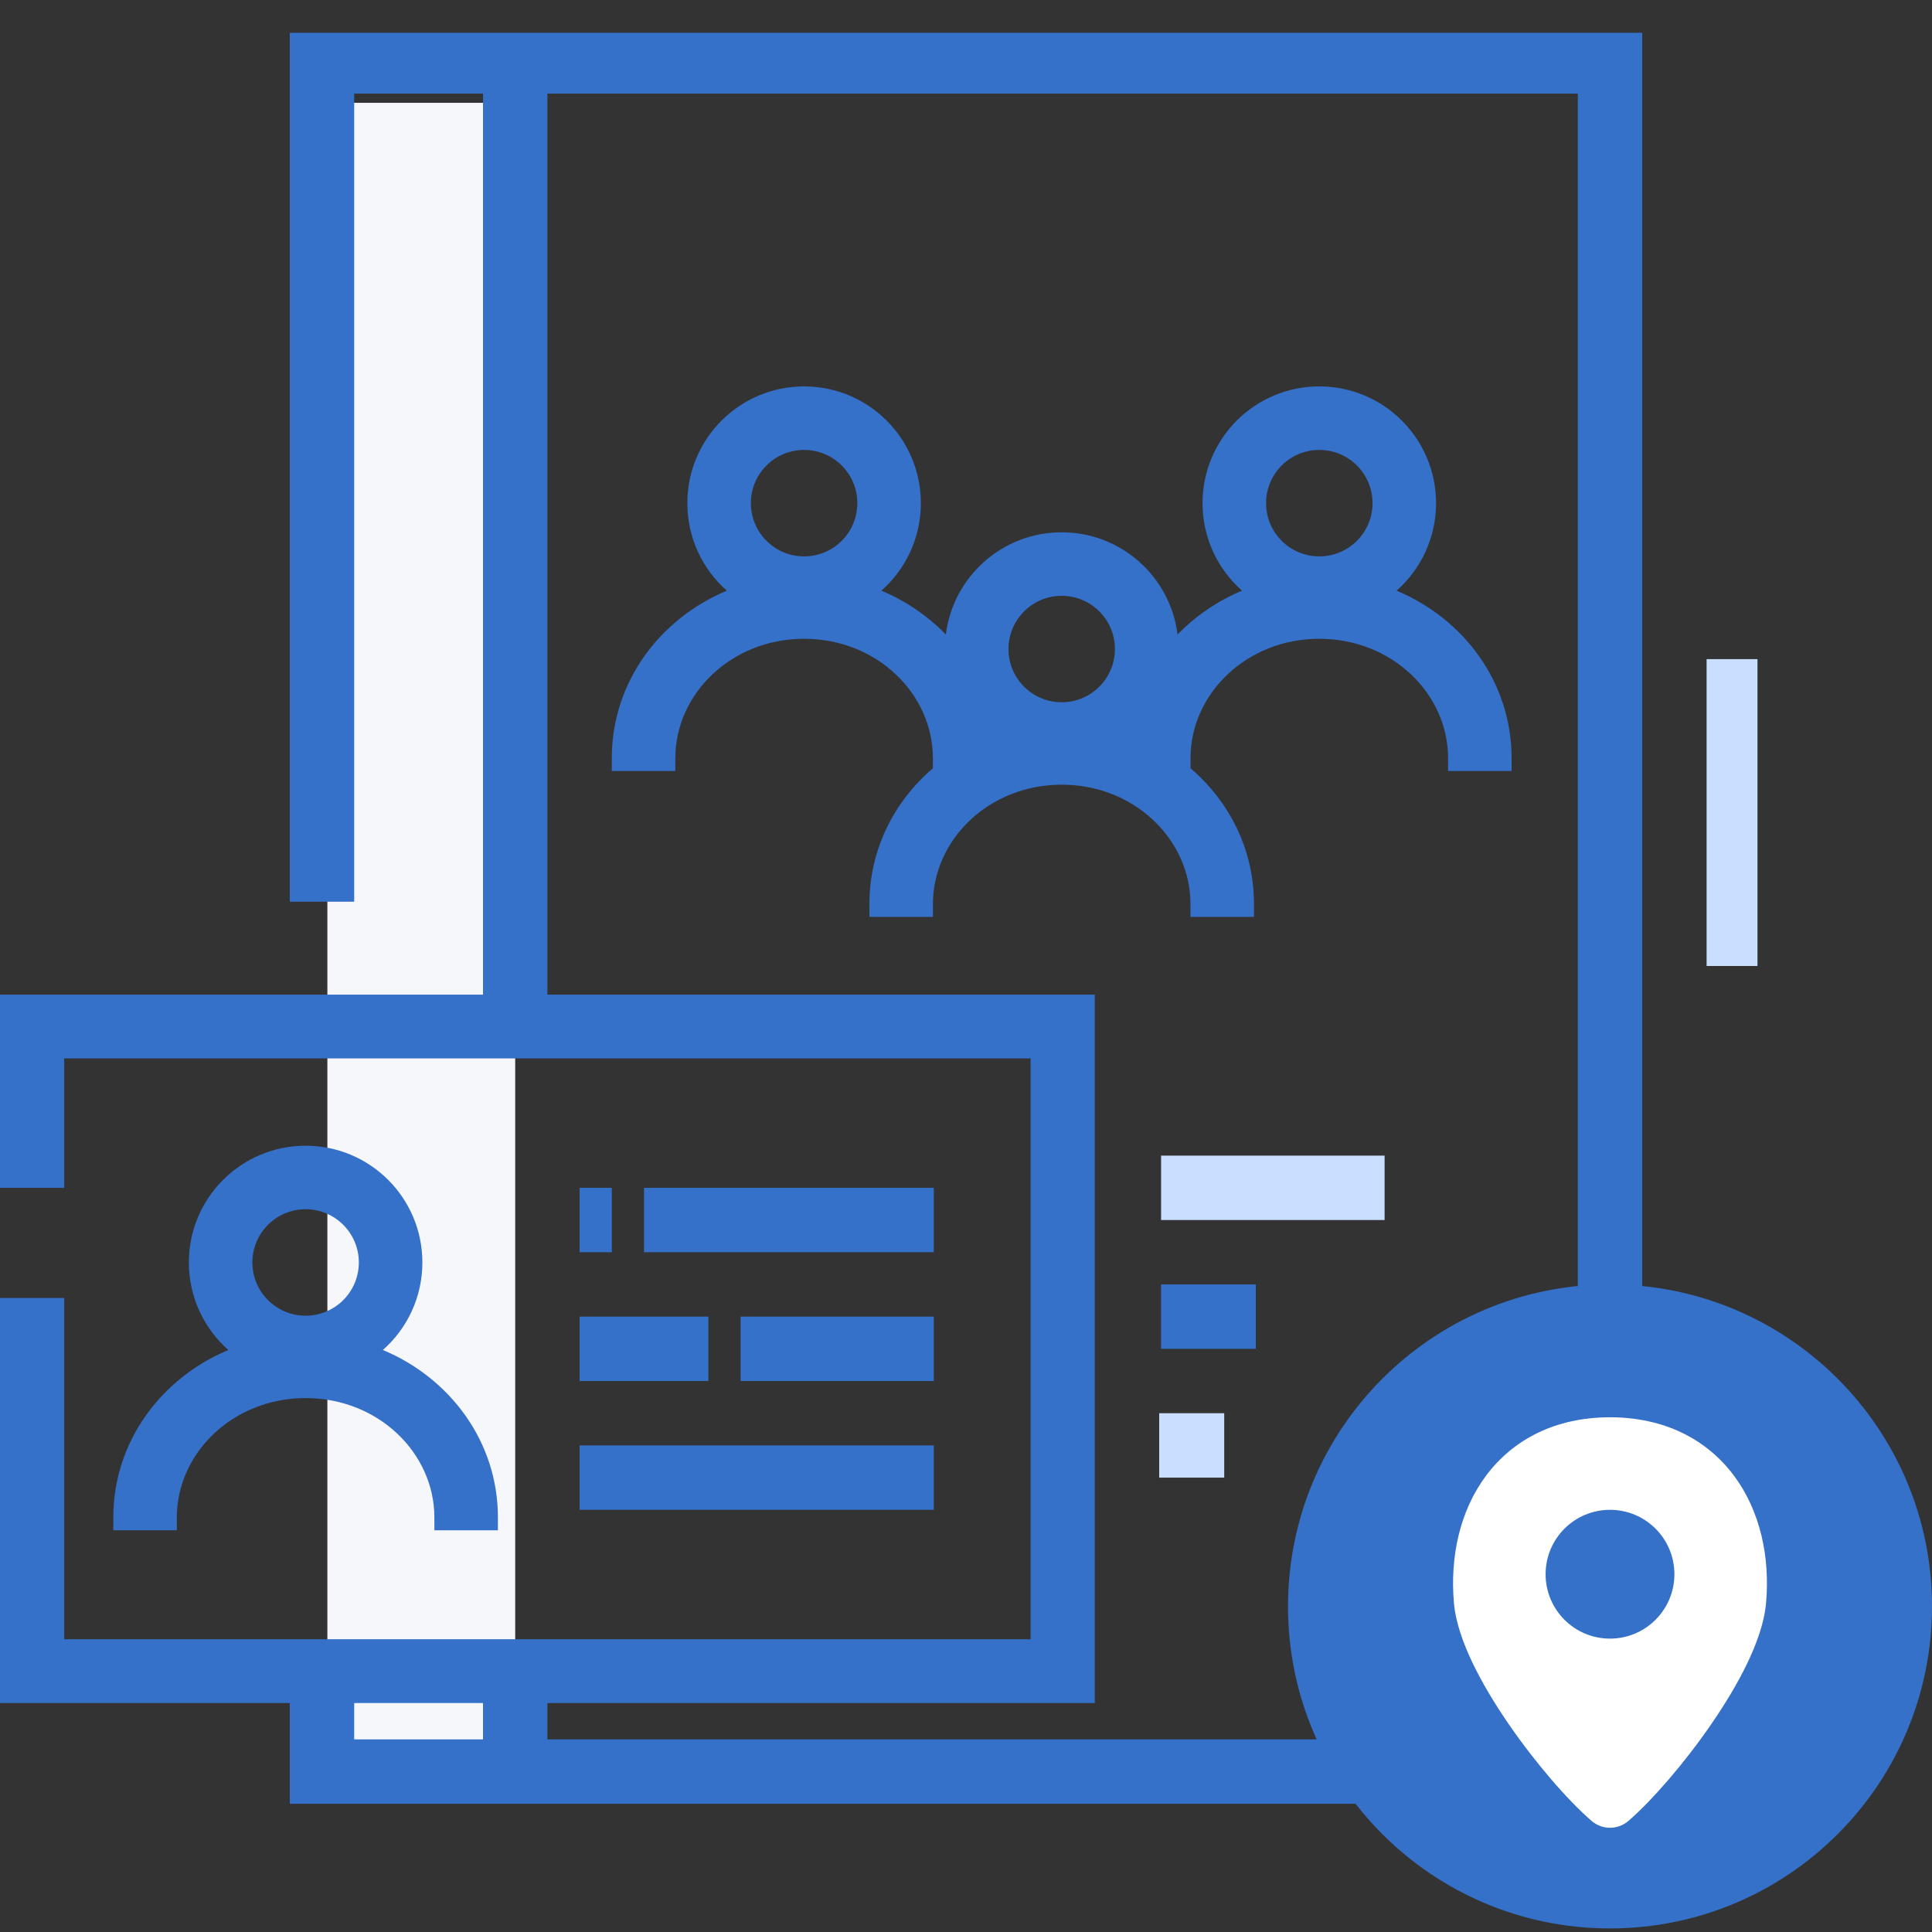 <svg width="60" height="60" viewBox="0 0 60 60" fill="none" xmlns="http://www.w3.org/2000/svg">
<rect x="0" y="0" width="60" height="60" fill="#333333" stroke="none"/>
<path d="M10.167 3.193H16V55.696H10.167V3.193Z" fill="#F5F7FA"/>
<path fill-rule="evenodd" clip-rule="evenodd" d="M9 1.018H51V56.018H9V51.604H11V54.018H15V51.604H17V54.018H49V2.907H17V31.66H15V2.907H11V28.003H9L9 1.018Z" fill="#3570C9"/>
<path fill-rule="evenodd" clip-rule="evenodd" d="M43 37.889H36.058V35.889H43V37.889Z" fill="#C9DFFF"/>
<rect x="36" y="43.889" width="2.019" height="2" fill="#C9DFFF"/>
<rect x="36.058" y="39.889" width="2.942" height="2" fill="#3570C9"/>
<path fill-rule="evenodd" clip-rule="evenodd" d="M19 23.944H20.973V23.544C20.973 21.552 22.707 19.838 24.972 19.838C27.237 19.838 28.971 21.552 28.971 23.544V23.859C27.767 24.889 27 26.383 27 28.075V28.475H28.973V28.075C28.973 26.083 30.707 24.369 32.972 24.369C35.237 24.369 36.971 26.083 36.971 28.075V28.475H38.944V28.075C38.944 26.383 38.177 24.889 36.973 23.859V23.544C36.973 21.552 38.707 19.838 40.972 19.838C43.237 19.838 44.971 21.552 44.971 23.544V23.944H46.944V23.544C46.944 21.187 45.455 19.215 43.372 18.344C44.124 17.68 44.598 16.708 44.598 15.626C44.598 13.623 42.974 12 40.972 12C38.969 12 37.346 13.623 37.346 15.626C37.346 16.708 37.82 17.68 38.572 18.344C37.811 18.662 37.129 19.128 36.57 19.705C36.348 17.916 34.822 16.531 32.972 16.531C31.122 16.531 29.596 17.916 29.374 19.705C28.815 19.128 28.133 18.662 27.372 18.344C28.124 17.68 28.598 16.708 28.598 15.626C28.598 13.623 26.974 12 24.972 12C22.97 12 21.346 13.623 21.346 15.626C21.346 16.708 21.82 17.68 22.572 18.344C20.489 19.215 19 21.187 19 23.544V23.944ZM26.625 15.626C26.625 16.539 25.885 17.279 24.972 17.279C24.059 17.279 23.319 16.539 23.319 15.626C23.319 14.713 24.059 13.973 24.972 13.973C25.885 13.973 26.625 14.713 26.625 15.626ZM42.625 15.626C42.625 16.539 41.885 17.279 40.972 17.279C40.059 17.279 39.319 16.539 39.319 15.626C39.319 14.713 40.059 13.973 40.972 13.973C41.885 13.973 42.625 14.713 42.625 15.626ZM32.972 21.809C33.885 21.809 34.625 21.069 34.625 20.157C34.625 19.244 33.885 18.504 32.972 18.504C32.059 18.504 31.319 19.244 31.319 20.157C31.319 21.069 32.059 21.809 32.972 21.809Z" fill="#3570C9"/>
<path fill-rule="evenodd" clip-rule="evenodd" d="M1.994 32.87V36.889H0V30.889H34V52.889H0V40.31H1.994V50.908H32.006V32.87H1.994Z" fill="#3570C9"/>
<path d="M20 36.889H29V38.889H20V36.889Z" fill="#3570C9"/>
<path d="M18 36.889H19V38.889H18V36.889Z" fill="#3570C9"/>
<path d="M18 40.889H22V42.889H18V40.889Z" fill="#3570C9"/>
<path d="M18 44.889H29V46.889H18V44.889Z" fill="#3570C9"/>
<path d="M23 40.889H29V42.889H23V40.889Z" fill="#3570C9"/>
<path fill-rule="evenodd" clip-rule="evenodd" d="M3.519 47.525H5.492V47.125C5.492 45.133 7.226 43.419 9.491 43.419C11.756 43.419 13.49 45.133 13.49 47.125V47.525H15.463V47.125C15.463 44.768 13.974 42.796 11.891 41.925C12.643 41.261 13.117 40.289 13.117 39.207C13.117 37.204 11.494 35.581 9.491 35.581C7.489 35.581 5.865 37.204 5.865 39.207C5.865 40.289 6.339 41.261 7.091 41.925C5.008 42.796 3.519 44.768 3.519 47.125V47.525ZM11.144 39.207C11.144 40.12 10.404 40.86 9.491 40.86C8.578 40.86 7.838 40.12 7.838 39.207C7.838 38.294 8.578 37.554 9.491 37.554C10.404 37.554 11.144 38.294 11.144 39.207Z" fill="#3570C9"/>
<path d="M60 49.889C60 55.412 55.523 59.889 50 59.889C44.477 59.889 40 55.412 40 49.889C40 44.366 44.477 39.889 50 39.889C55.523 39.889 60 44.366 60 49.889Z" fill="#3570C9"/>
<path d="M46.024 49.701C46.184 51.527 48.675 54.743 50 55.889C51.325 54.743 53.816 51.527 53.976 49.701C54.197 47.181 52.872 44.889 50 44.889C47.128 44.889 45.803 47.181 46.024 49.701Z" fill="white"/>
<path fill-rule="evenodd" clip-rule="evenodd" d="M47.553 46.873C47.046 47.552 46.798 48.528 46.894 49.625C46.921 49.929 47.056 50.362 47.314 50.899C47.566 51.423 47.908 51.993 48.295 52.555C48.853 53.366 49.475 54.123 50 54.675C50.525 54.123 51.147 53.366 51.705 52.555C52.092 51.993 52.434 51.423 52.686 50.899C52.944 50.362 53.079 49.929 53.106 49.625C53.202 48.528 52.954 47.552 52.448 46.873C51.96 46.22 51.178 45.763 50 45.763C48.822 45.763 48.04 46.22 47.553 46.873ZM46.152 45.827C46.99 44.704 48.306 44.015 50 44.015C51.694 44.015 53.01 44.704 53.849 45.827C54.667 46.924 54.972 48.354 54.847 49.778C54.794 50.387 54.557 51.041 54.262 51.656C53.96 52.284 53.567 52.932 53.145 53.545C52.309 54.761 51.307 55.914 50.572 56.55C50.243 56.834 49.757 56.834 49.428 56.55C48.693 55.914 47.691 54.761 46.855 53.545C46.433 52.932 46.04 52.284 45.738 51.656C45.443 51.041 45.206 50.387 45.153 49.778C45.028 48.354 45.333 46.924 46.152 45.827Z" fill="white"/>
<path d="M52 48.889C52 49.993 51.105 50.889 50 50.889C48.895 50.889 48 49.993 48 48.889C48 47.784 48.895 46.889 50 46.889C51.105 46.889 52 47.784 52 48.889Z" fill="#3570C9"/>
<path fill-rule="evenodd" clip-rule="evenodd" d="M54.58 30L54.58 20.47L53 20.47L53 30L54.58 30Z" fill="#C9DFFF"/>
</svg>
